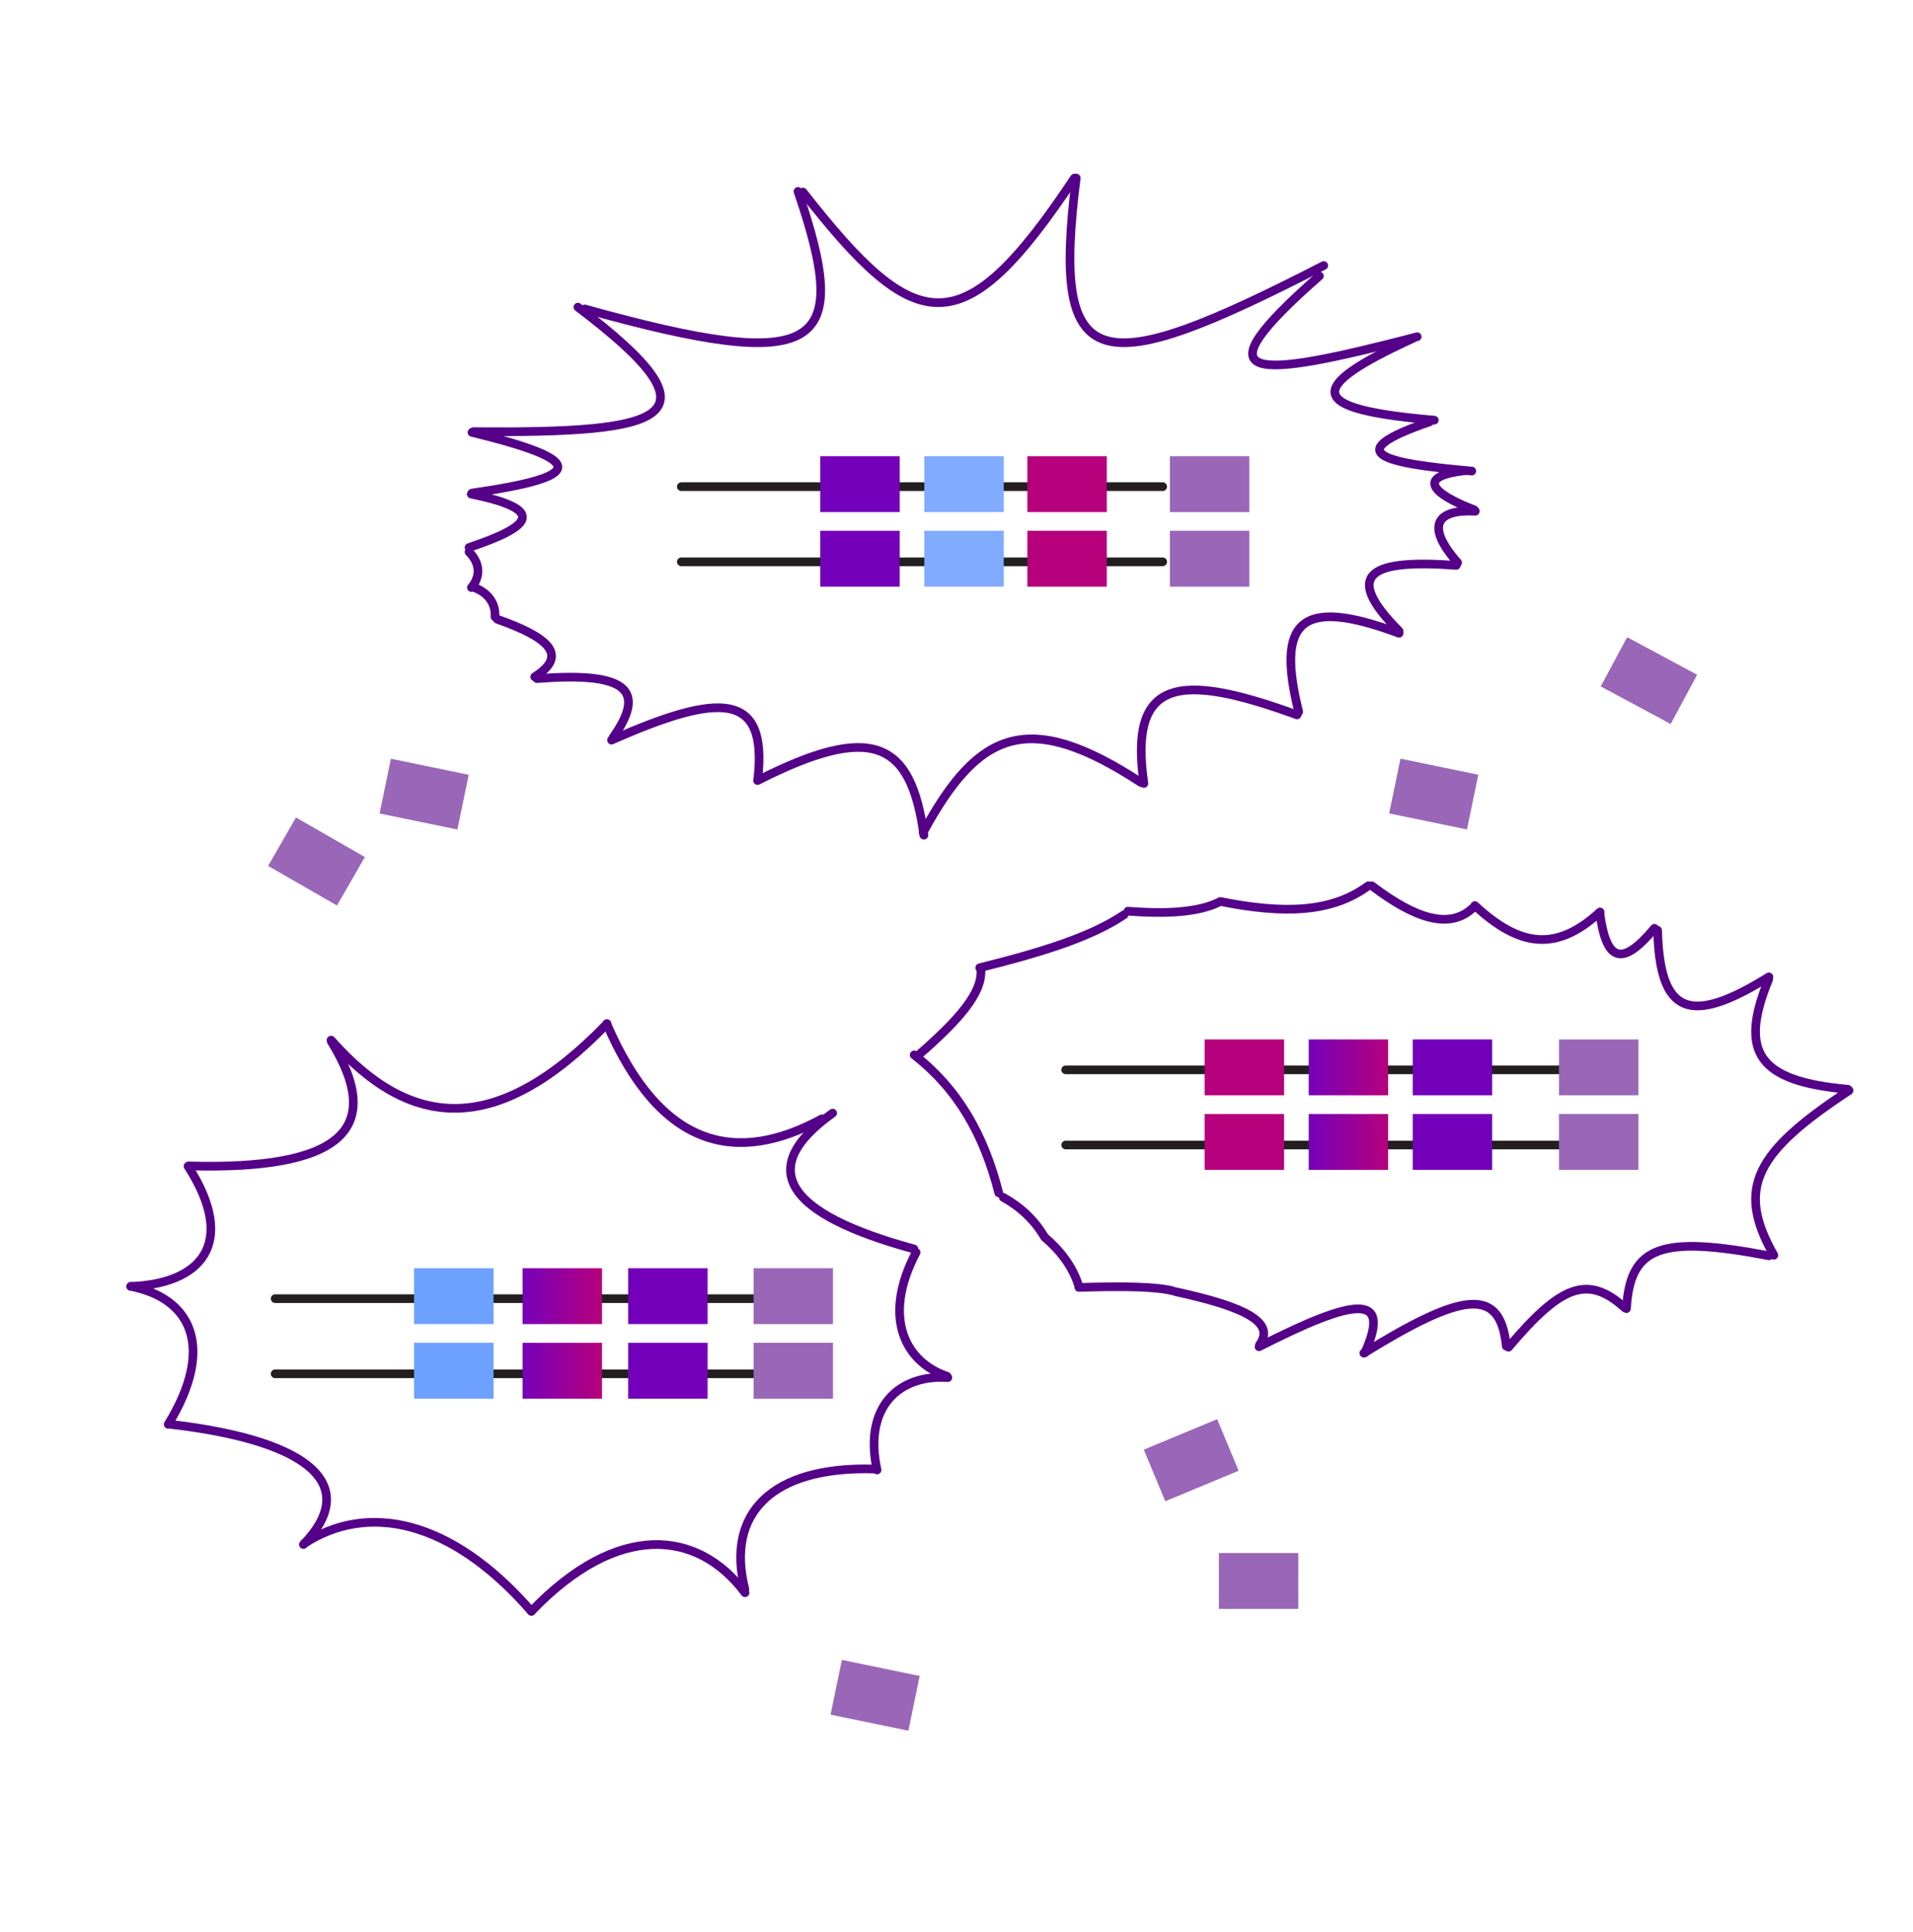 <?xml version="1.0" encoding="UTF-8"?>
<svg xmlns="http://www.w3.org/2000/svg" width="505" height="510" viewBox="0 0 505 510" fill="none">
  <path d="M242.512 278.501C253.068 269.289 259.245 262.289 258.953 256.174" stroke="#550088" stroke-width="2.29" stroke-linecap="round" stroke-linejoin="round"></path>
  <path d="M258.635 255.484C267.322 253.33 274.573 251.274 280.778 249.088C287.114 246.836 292.372 244.421 296.748 241.484" stroke="#550088" stroke-width="2.29" stroke-linecap="round" stroke-linejoin="round"></path>
  <path d="M297.742 240.562C307.631 241.29 316.285 241.005 322.166 237.997C338.61 241.29 351.459 241.069 361.198 233.848" stroke="#550088" stroke-width="2.29" stroke-linecap="round" stroke-linejoin="round"></path>
  <path d="M362.133 233.848C373.793 242.684 382.622 245.345 388.699 239.803" stroke="#550088" stroke-width="2.29" stroke-linecap="round" stroke-linejoin="round"></path>
  <path d="M389.336 239.066C401.289 250.129 410.924 251.271 422.387 240.763" stroke="#550088" stroke-width="2.29" stroke-linecap="round" stroke-linejoin="round"></path>
  <path d="M422.305 240.898C424.003 253.789 428.085 255.453 436.74 245.075" stroke="#550088" stroke-width="2.29" stroke-linecap="round" stroke-linejoin="round"></path>
  <path d="M437.58 245.598C438.16 267.534 445.814 271.047 466.958 257.894" stroke="#550088" stroke-width="2.29" stroke-linecap="round" stroke-linejoin="round"></path>
  <path d="M466.908 258.525C458.972 277.812 464.099 285.448 487.81 287.569" stroke="#550088" stroke-width="2.29" stroke-linecap="round" stroke-linejoin="round"></path>
  <path d="M488.111 287.902C463.603 304.053 458.113 313.546 468.267 331.382" stroke="#550088" stroke-width="2.29" stroke-linecap="round" stroke-linejoin="round"></path>
  <path d="M466.959 331.525C438.319 326.054 430.297 329.105 429.355 345.483" stroke="#550088" stroke-width="2.29" stroke-linecap="round" stroke-linejoin="round"></path>
  <path d="M428.957 345.294C419.061 336.32 411.942 339.42 398.225 355.672" stroke="#550088" stroke-width="2.29" stroke-linecap="round" stroke-linejoin="round"></path>
  <path d="M397.627 355.388C396.08 339.437 385.872 341.285 360.023 357.235" stroke="#550088" stroke-width="2.29" stroke-linecap="round" stroke-linejoin="round"></path>
  <path d="M360.295 357.162C367.454 341.242 357.763 342.615 332.364 355.546" stroke="#550088" stroke-width="2.29" stroke-linecap="round" stroke-linejoin="round"></path>
  <path d="M332.491 355.044C336.827 349.053 328.527 344.972 310.346 341.011" stroke="#550088" stroke-width="2.29" stroke-linecap="round" stroke-linejoin="round"></path>
  <path d="M309.524 340.78C305.478 339.695 296.673 339.487 284.817 339.885" stroke="#550088" stroke-width="2.29" stroke-linecap="round" stroke-linejoin="round"></path>
  <path d="M284.815 339.608C283.159 334.296 279.826 330.066 275.732 326.588C273.07 321.981 269.178 318.503 264.838 316.105" stroke="#550088" stroke-width="2.29" stroke-linecap="round" stroke-linejoin="round"></path>
  <path d="M263.663 314.931C259.698 299.408 252.866 287.515 241.336 278.502" stroke="#550088" stroke-width="2.29" stroke-linecap="round" stroke-linejoin="round"></path>
  <path d="M124.444 155.114C126.53 152.654 127.179 149.139 123.824 145.713" stroke="#550088" stroke-width="2.29" stroke-linecap="round" stroke-linejoin="round"></path>
  <path d="M123.824 144.539C140.333 138.995 144.571 134.576 124.398 130.438" stroke="#550088" stroke-width="2.29" stroke-linecap="round" stroke-linejoin="round"></path>
  <path d="M124.598 130.173C154.514 125.866 155.134 121.591 124.598 114.15" stroke="#550088" stroke-width="2.29" stroke-linecap="round" stroke-linejoin="round"></path>
  <path d="M125 113.955C176.137 114.391 191.295 110.403 152.554 81.082" stroke="#550088" stroke-width="2.29" stroke-linecap="round" stroke-linejoin="round"></path>
  <path d="M154.379 81.566C216.801 98.951 224.864 92.095 210.649 50.529" stroke="#550088" stroke-width="2.29" stroke-linecap="round" stroke-linejoin="round"></path>
  <path d="M211.959 50.7C241.827 88.933 254.043 91.582 283.641 47.004" stroke="#550088" stroke-width="2.29" stroke-linecap="round" stroke-linejoin="round"></path>
  <path d="M284.104 47.004C277.406 99.742 289.719 100.749 349.446 70.099" stroke="#550088" stroke-width="2.29" stroke-linecap="round" stroke-linejoin="round"></path>
  <path d="M348.293 72.856C316.126 101.081 329.805 100.422 374.124 88.895" stroke="#550088" stroke-width="2.29" stroke-linecap="round" stroke-linejoin="round"></path>
  <path d="M372.908 89.371C344.165 102.556 345.154 108.042 378.627 110.92" stroke="#550088" stroke-width="2.29" stroke-linecap="round" stroke-linejoin="round"></path>
  <path d="M377.385 111.373C353.968 119.401 364.191 122.24 388.522 124.361" stroke="#550088" stroke-width="2.29" stroke-linecap="round" stroke-linejoin="round"></path>
  <path d="M386.563 124.281C373.862 125.741 377.928 130.307 389.173 134.592" stroke="#550088" stroke-width="2.29" stroke-linecap="round" stroke-linejoin="round"></path>
  <path d="M389.461 134.962C379.431 134.453 376.079 138.648 384.786 148.533" stroke="#550088" stroke-width="2.29" stroke-linecap="round" stroke-linejoin="round"></path>
  <path d="M384.432 149.259C362.577 147.654 353.788 151.015 369.336 166.603" stroke="#550088" stroke-width="2.29" stroke-linecap="round" stroke-linejoin="round"></path>
  <path d="M369.33 167.189C343.2 157.409 336.862 164.009 342.836 187.92" stroke="#550088" stroke-width="2.29" stroke-linecap="round" stroke-linejoin="round"></path>
  <path d="M342.397 188.732C311.266 177.385 297.945 179.045 301.966 206.82" stroke="#550088" stroke-width="2.29" stroke-linecap="round" stroke-linejoin="round"></path>
  <path d="M301.268 206.628C271.299 187.014 258.237 192.997 243.688 219.746" stroke="#550088" stroke-width="2.29" stroke-linecap="round" stroke-linejoin="round"></path>
  <path d="M243.893 220.495C240.506 195.751 230.317 190.643 199.987 206.068" stroke="#550088" stroke-width="2.29" stroke-linecap="round" stroke-linejoin="round"></path>
  <path d="M200.066 205.509C202.646 182.502 189.941 182.796 161.43 195.393" stroke="#550088" stroke-width="2.29" stroke-linecap="round" stroke-linejoin="round"></path>
  <path d="M161.828 194.727C171.076 181.639 164.683 177.38 141.744 179.156" stroke="#550088" stroke-width="2.29" stroke-linecap="round" stroke-linejoin="round"></path>
  <path d="M141.164 178.688C150.132 172.971 144.874 168.293 131.303 163.493" stroke="#550088" stroke-width="2.29" stroke-linecap="round" stroke-linejoin="round"></path>
  <path d="M130.67 162.845C130.915 158.959 128.417 156.283 125.174 155.115" stroke="#550088" stroke-width="2.29" stroke-linecap="round" stroke-linejoin="round"></path>
  <path d="M80.346 407.477C96.841 396.742 118.91 400.825 140.277 425.391" stroke="#550088" stroke-width="2.29" stroke-linecap="round" stroke-linejoin="round"></path>
  <path d="M140.277 425.39C163.026 401.629 184.236 403.824 196.683 420.495" stroke="#550088" stroke-width="2.29" stroke-linecap="round" stroke-linejoin="round"></path>
  <path d="M196.625 419.515C191.597 399.629 203.638 387.053 230.761 387.82" stroke="#550088" stroke-width="2.29" stroke-linecap="round" stroke-linejoin="round"></path>
  <path d="M231.529 388.072C227.838 371.266 237.505 362.814 250.21 363.695" stroke="#550088" stroke-width="2.29" stroke-linecap="round" stroke-linejoin="round"></path>
  <path d="M249.963 363.312C239.315 359.75 232.618 348.192 241.826 330.638" stroke="#550088" stroke-width="2.29" stroke-linecap="round" stroke-linejoin="round"></path>
  <path d="M241.258 329.725C207.717 320.588 199.193 308.579 219.801 293.861" stroke="#550088" stroke-width="2.29" stroke-linecap="round" stroke-linejoin="round"></path>
  <path d="M216.993 295.361C194.622 307.565 174.438 303.421 160.166 270.266" stroke="#550088" stroke-width="2.29" stroke-linecap="round" stroke-linejoin="round"></path>
  <path d="M160.254 270.275C130.984 300.529 108.203 298.109 87.397 274.582" stroke="#550088" stroke-width="2.29" stroke-linecap="round" stroke-linejoin="round"></path>
  <path d="M87.467 274.977C101.975 298.491 89.244 308.905 49.793 307.801" stroke="#550088" stroke-width="2.29" stroke-linecap="round" stroke-linejoin="round"></path>
  <path d="M49.641 307.879C62.963 328.684 52.546 338.975 34.516 339.607" stroke="#550088" stroke-width="2.29" stroke-linecap="round" stroke-linejoin="round"></path>
  <path d="M34.516 339.607C50.383 342.706 56.92 355.57 44.404 376.036" stroke="#550088" stroke-width="2.29" stroke-linecap="round" stroke-linejoin="round"></path>
  <path d="M45.092 376.035C83.439 380.533 94.626 392.747 80.096 407.763" stroke="#550088" stroke-width="2.29" stroke-linecap="round" stroke-linejoin="round"></path>
  <path d="M179.855 128.477H306.933" stroke="#231F20" stroke-width="2.29" stroke-linecap="round" stroke-linejoin="round"></path>
  <path d="M179.855 148.32H306.933" stroke="#231F20" stroke-width="2.29" stroke-linecap="round" stroke-linejoin="round"></path>
  <path d="M237.503 120.443H216.535V135.194H237.503V120.443Z" fill="#7500BB"></path>
  <path d="M237.503 140.123H216.535V154.873H237.503V140.123Z" fill="#7500BB"></path>
  <path d="M281.33 282.439H420.427" stroke="#231F20" stroke-width="2.29" stroke-linecap="round" stroke-linejoin="round"></path>
  <path d="M281.33 302.283H422.615" stroke="#231F20" stroke-width="2.29" stroke-linecap="round" stroke-linejoin="round"></path>
  <path d="M338.977 274.412H318.01V289.162H338.977V274.412Z" fill="#B6007C"></path>
  <path d="M338.977 294.094H318.01V308.844H338.977V294.094Z" fill="#B6007C"></path>
  <path d="M72.637 342.844H199.584" stroke="#231F20" stroke-width="2.29" stroke-linecap="round" stroke-linejoin="round"></path>
  <path d="M72.637 362.688H201.772" stroke="#231F20" stroke-width="2.29" stroke-linecap="round" stroke-linejoin="round"></path>
  <path d="M130.282 334.811H109.314V349.561H130.282V334.811Z" fill="#6EA0FF"></path>
  <path d="M130.282 354.498H109.314V369.248H130.282V354.498Z" fill="#6EA0FF"></path>
  <path d="M264.971 120.443H244.004V135.194H264.971V120.443Z" fill="#80ABFF"></path>
  <path d="M264.971 140.123H244.004V154.873H264.971V140.123Z" fill="#80ABFF"></path>
  <path d="M292.174 120.443H271.207V135.194H292.174V120.443Z" fill="#B6007C"></path>
  <path d="M292.174 140.123H271.207V154.873H292.174V140.123Z" fill="#B6007C"></path>
  <path d="M329.795 120.443H308.828V135.194H329.795V120.443Z" fill="#9966B8"></path>
  <path d="M329.795 140.123H308.828V154.873H329.795V140.123Z" fill="#9966B8"></path>
  <path d="M366.446 274.412H345.479V289.162H366.446V274.412Z" fill="url(#paint0_linear_5906_23347)"></path>
  <path d="M366.446 294.094H345.479V308.844H366.446V294.094Z" fill="url(#paint1_linear_5906_23347)"></path>
  <path d="M393.911 274.412H372.943V289.162H393.911V274.412Z" fill="#7500BB"></path>
  <path d="M393.911 294.094H372.943V308.844H393.911V294.094Z" fill="#7500BB"></path>
  <path d="M432.516 274.412H411.549V289.162H432.516V274.412Z" fill="#9966B8"></path>
  <path d="M432.516 294.094H411.549V308.844H432.516V294.094Z" fill="#9966B8"></path>
  <path d="M158.924 334.811H137.957V349.561H158.924V334.811Z" fill="url(#paint2_linear_5906_23347)"></path>
  <path d="M158.924 354.498H137.957V369.248H158.924V354.498Z" fill="url(#paint3_linear_5906_23347)"></path>
  <path d="M186.786 334.811H165.818V349.561H186.786V334.811Z" fill="#7500BB"></path>
  <path d="M186.786 354.498H165.818V369.248H186.786V354.498Z" fill="#7500BB"></path>
  <path d="M219.899 334.811H198.932V349.561H219.899V334.811Z" fill="#9966B8"></path>
  <path d="M219.899 354.498H198.932V369.248H219.899V354.498Z" fill="#9966B8"></path>
  <path d="M342.733 410.004H321.766V424.754H342.733V410.004Z" fill="#9966B8"></path>
  <path d="M448.019 178.141L429.549 168.225L422.562 181.218L441.032 191.134L448.019 178.141Z" fill="#9966B8"></path>
  <path d="M96.313 226.26L78.137 215.816L70.778 228.603L88.954 239.047L96.313 226.26Z" fill="#9966B8"></path>
  <path d="M321.305 374.66L301.949 382.715L307.625 396.331L326.981 388.277L321.305 374.66Z" fill="#9966B8"></path>
  <path d="M123.729 204.548L103.195 200.311L100.209 214.756L120.743 218.994L123.729 204.548Z" fill="#9966B8"></path>
  <path d="M390.241 204.531L369.707 200.293L366.721 214.738L387.255 218.976L390.241 204.531Z" fill="#9966B8"></path>
  <path d="M242.78 442.458L222.246 438.221L219.26 452.666L239.794 456.904L242.78 442.458Z" fill="#9966B8"></path>
  <defs>
    <linearGradient id="paint0_linear_5906_23347" x1="345.18" y1="283.203" x2="366.446" y2="283.203" gradientUnits="userSpaceOnUse">
      <stop stop-color="#7500BB"></stop>
      <stop offset="1" stop-color="#B6007C"></stop>
    </linearGradient>
    <linearGradient id="paint1_linear_5906_23347" x1="345.18" y1="302.884" x2="366.446" y2="302.884" gradientUnits="userSpaceOnUse">
      <stop stop-color="#7500BB"></stop>
      <stop offset="1" stop-color="#B6007C"></stop>
    </linearGradient>
    <linearGradient id="paint2_linear_5906_23347" x1="137.658" y1="343.601" x2="158.924" y2="343.601" gradientUnits="userSpaceOnUse">
      <stop stop-color="#7500BB"></stop>
      <stop offset="1" stop-color="#B6007C"></stop>
    </linearGradient>
    <linearGradient id="paint3_linear_5906_23347" x1="137.658" y1="363.289" x2="158.924" y2="363.289" gradientUnits="userSpaceOnUse">
      <stop stop-color="#7500BB"></stop>
      <stop offset="1" stop-color="#B6007C"></stop>
    </linearGradient>
  </defs>
</svg>
